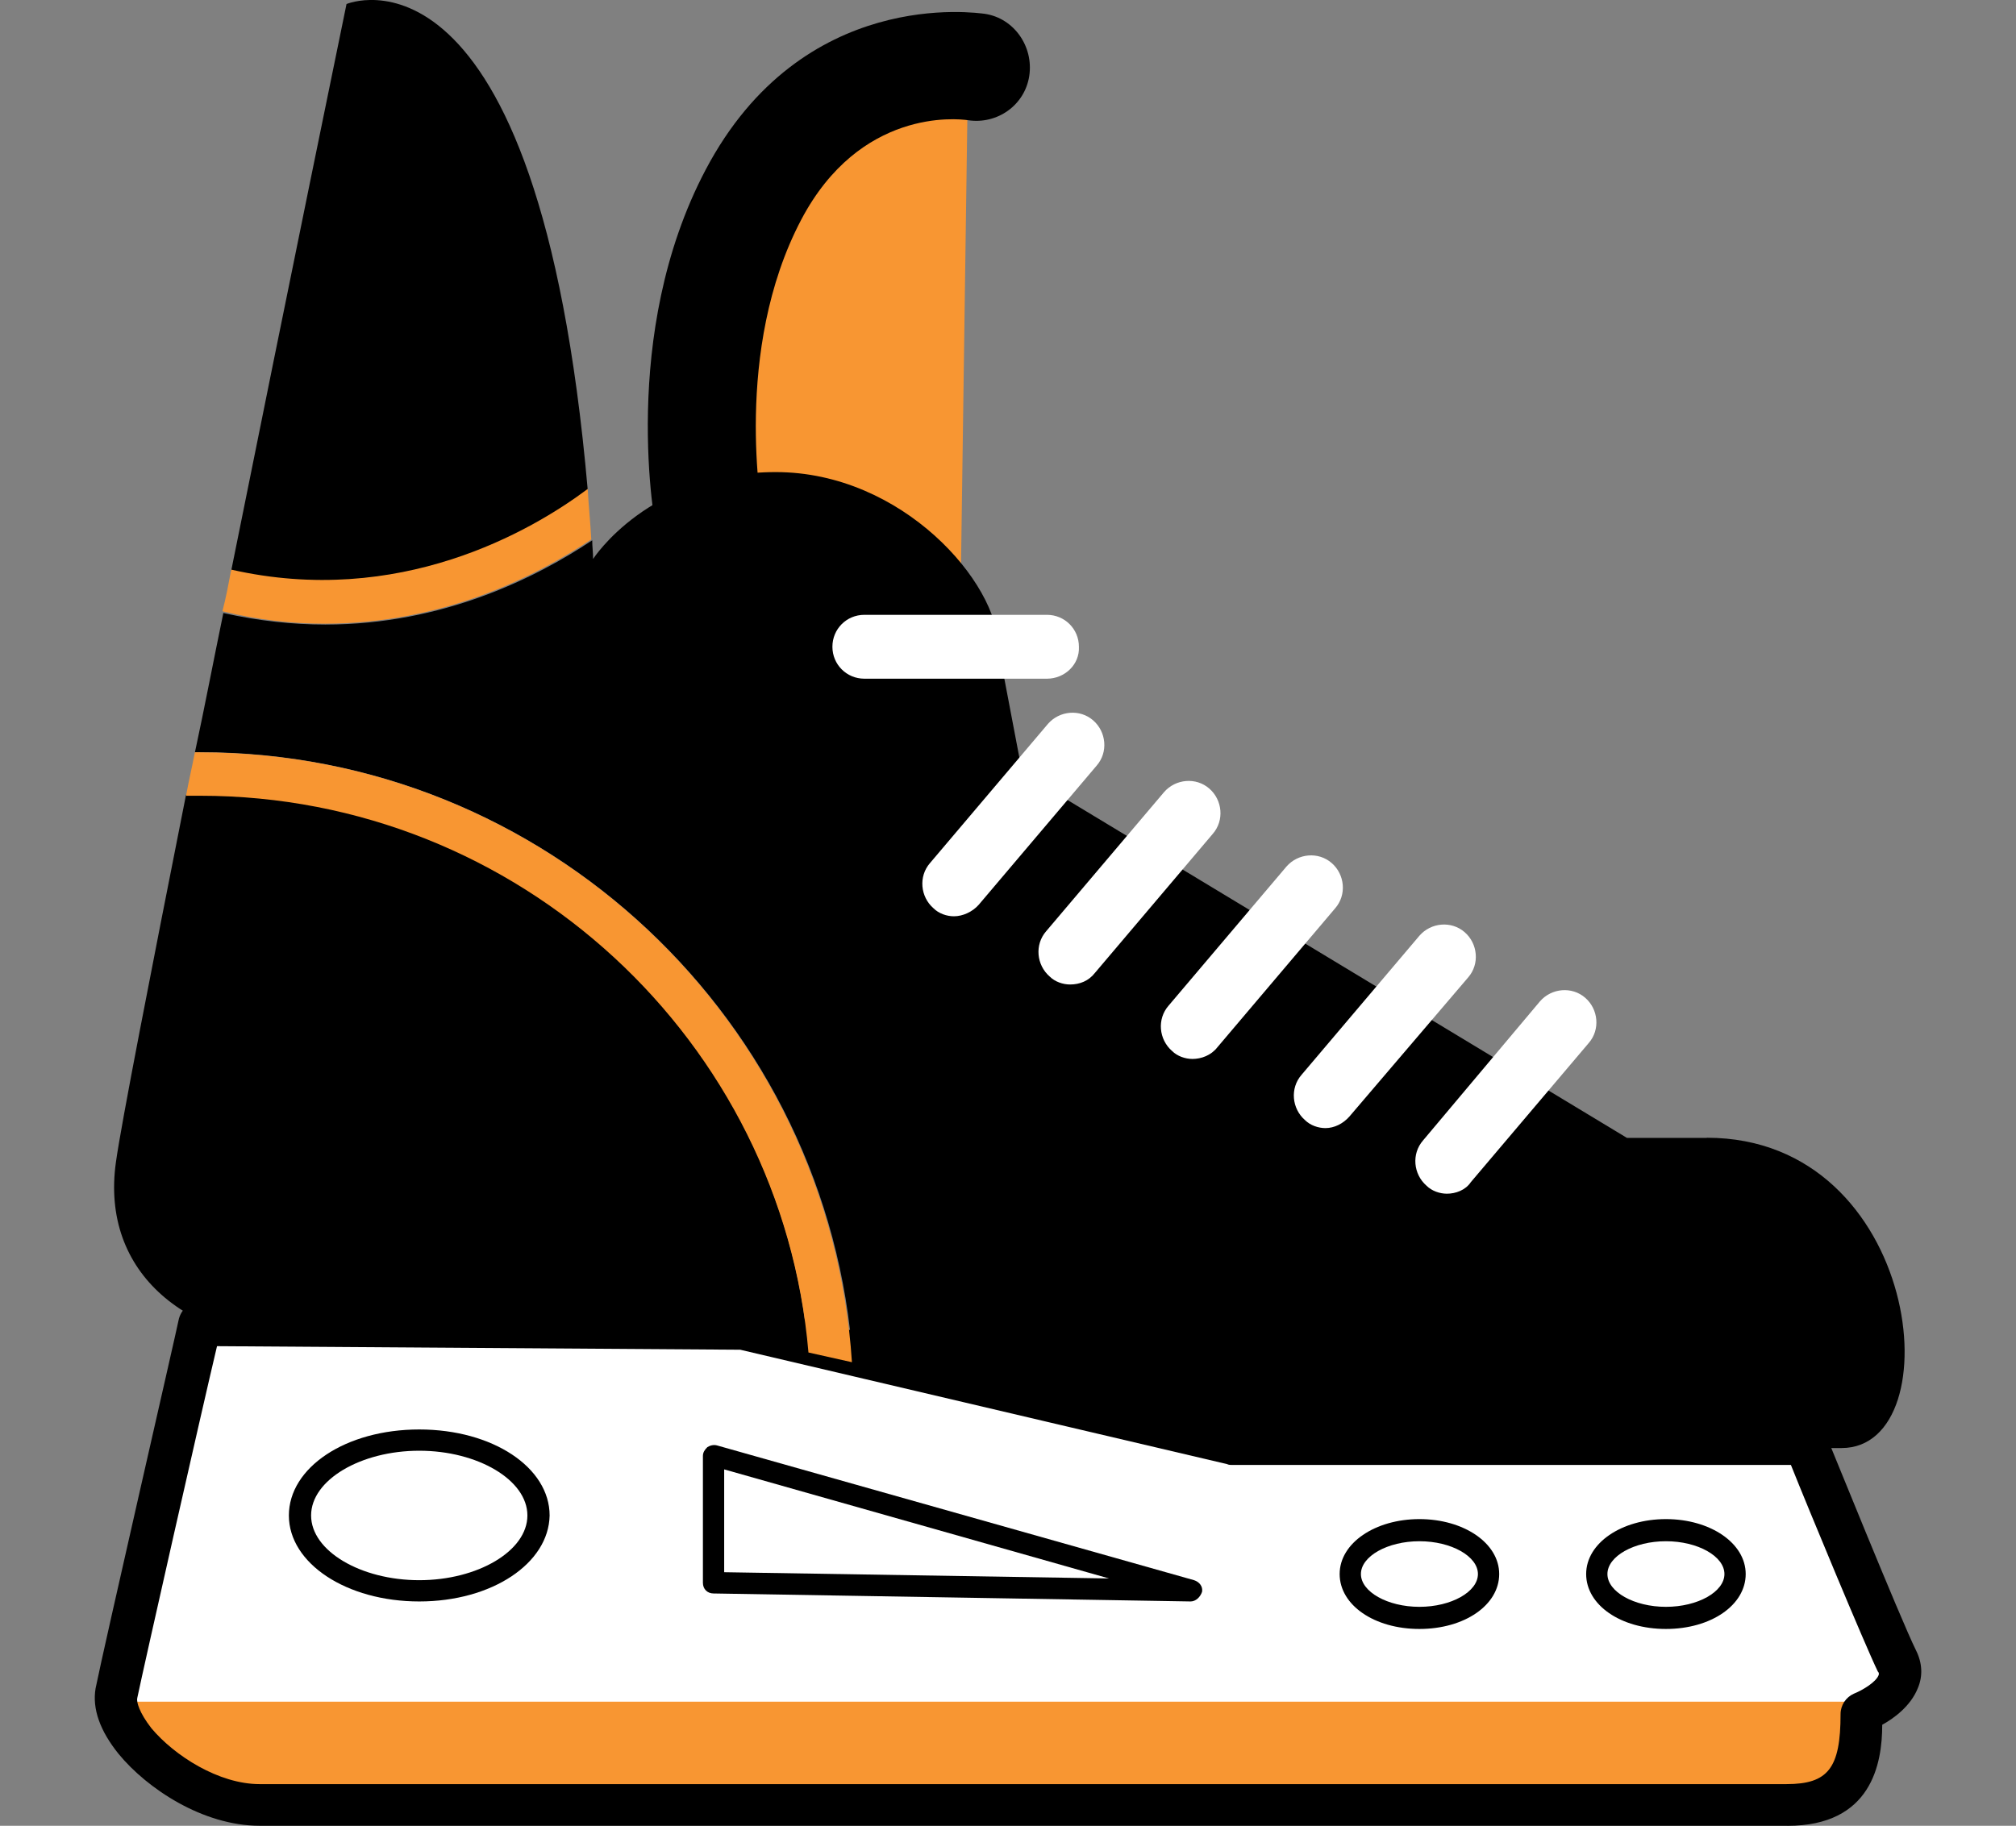 <?xml version="1.0" encoding="UTF-8"?><svg id="Layer_1" xmlns="http://www.w3.org/2000/svg" viewBox="0 0 255 231"><rect x="0" y="0" width="255" height="231" fill="#808080" stroke="none"/><defs><style>.cls-1{fill:#f89632;}.cls-2{fill:#fff;}</style></defs><path class="cls-2" d="M25.32,167.63s-9.53,41.61-10.54,46.66c-1.01,5.05,9.08,14.02,18.06,14.02H225.97c8.08,0,9.53-5.05,9.53-11.55,0,0,6.51-2.47,4.49-6.51-2.02-4.04-11.55-27.59-11.55-27.59h-72.45l-61.91-14.58-68.75-.45h0Z"/><path d="M226.09,229.88H32.84c-6.73,0-13.57-4.49-16.94-8.64-2.13-2.58-3.03-5.16-2.69-7.29,1.01-4.93,10.21-44.98,10.54-46.77,.11-.67,.79-1.23,1.46-1.12l68.87,.45h.34l61.69,14.47h72.23c.67,0,1.12,.34,1.35,.9,.11,.22,9.53,23.55,11.55,27.48,.67,1.23,.67,2.58,.22,3.81-.9,2.24-3.25,3.59-4.6,4.26,.11,6.17-1.57,12.45-10.77,12.45h0ZM26.56,169.09c-1.57,6.84-9.42,41.05-10.32,45.42-.22,1.12,.56,2.92,2.02,4.71,3.03,3.7,9.08,7.51,14.58,7.51H225.97c5.94,0,8.08-2.58,8.08-9.98,0-.67,.34-1.23,1.01-1.46,.79-.34,3.25-1.57,3.81-3.03,.22-.45,.11-.9-.11-1.46-1.79-3.59-9.42-22.32-11.22-26.81h-71.78l-61.69-14.47-67.52-.45h0Z"/><path d="M150.6,202.62h0l-60.34-1.01c-.79,0-1.35-.56-1.35-1.35v-16.04c0-.45,.22-.79,.56-1.12,.34-.22,.79-.34,1.23-.22l60.34,17.05c.67,.22,1.12,.79,1.01,1.46-.22,.67-.79,1.23-1.46,1.23h0Zm-59-3.7l48.68,.79-48.68-13.8v13.01Z"/><path d="M53.03,202.62c-9.2,0-16.49-4.82-16.49-10.88s7.18-10.88,16.49-10.88,16.49,4.82,16.49,10.88c-.11,6.06-7.29,10.88-16.49,10.88Zm0-19.07c-7.4,0-13.68,3.7-13.68,8.19s6.28,8.19,13.68,8.19,13.68-3.7,13.68-8.19-6.28-8.19-13.68-8.19Z"/><path d="M179.54,206.1c-5.72,0-10.09-3.03-10.09-6.95s4.49-6.95,10.09-6.95,10.09,3.03,10.09,6.95-4.37,6.95-10.09,6.95Zm0-11.1c-4.04,0-7.4,1.91-7.4,4.15s3.36,4.15,7.4,4.15,7.4-1.91,7.4-4.15-3.36-4.15-7.4-4.15Z"/><path d="M210.72,206.1c-5.72,0-10.09-3.03-10.09-6.95s4.49-6.95,10.09-6.95,10.09,3.03,10.09,6.95-4.37,6.95-10.09,6.95Zm0-11.1c-4.04,0-7.4,1.91-7.4,4.15s3.36,4.15,7.4,4.15,7.4-1.91,7.4-4.15-3.36-4.15-7.4-4.15Z"/><path class="cls-1" d="M32.84,228.31H225.97c8.08,0,9.53-5.05,9.53-11.55,0,0,.67-.22,1.46-.79v-.67H14.67c.34,5.16,9.76,13.01,18.17,13.01Z"/><path d="M226.09,231H32.84c-7.18,0-14.24-4.71-17.83-9.08-2.36-2.92-3.36-5.72-2.92-8.3,1.01-5.05,10.21-45.09,10.54-46.77,.34-1.23,1.35-2.13,2.69-2.13h0l68.87,.45c.22,0,.45,0,.56,.11l61.57,14.47h72.12c1.12,0,2.13,.67,2.47,1.68,.11,.22,9.53,23.55,11.44,27.37,.79,1.57,.9,3.25,.22,4.82-.9,2.24-3.03,3.81-4.49,4.6,0,4.93-1.35,12.79-12,12.79h0ZM27.45,170.32c-2.02,8.52-9.2,40.26-10.09,44.53-.11,.45,.22,1.79,1.79,3.81,2.92,3.48,8.52,7.07,13.68,7.07H225.97c5.27,0,6.84-2.02,6.84-8.86,0-1.12,.67-2.13,1.68-2.58,1.12-.45,2.8-1.46,3.14-2.36,0-.11,.11-.22-.11-.45-1.68-3.48-8.75-20.52-10.99-26.13h-70.66c-.22,0-.45,0-.67-.11l-61.57-14.47-66.17-.45Z"/><path class="cls-1" d="M122.45,8.48s-19.07,4.04-27.14,16.04c-8.08,12.11-7.07,52.27-7.07,52.27l33.2,3.03,1.01-71.33h0Z"/><g><path d="M74.34,61.98C68.06-9.8,43.83,.51,43.83,.51c0,0-7.29,35.44-14.58,71.67,21.31,4.71,37.91-4.82,45.09-10.21Z"/><path d="M39.79,170.1h58.32l4.15,.9c-3.36-39.37-36.56-70.44-76.94-70.44h-1.79c-4.49,22.66-8.19,41.61-8.86,46.43-2.02,14.13,9.08,23.1,25.12,23.1Z"/><path d="M215.88,143.97h-10.09l-76.49-46.21-3.03-15.93h0c0-8.08-12.11-22.1-28.15-22.1s-23.1,10.99-23.1,10.99c0-.79-.11-1.57-.11-2.36-7.07,4.71-18.84,10.66-33.76,10.66h0c-4.04,0-8.41-.45-12.9-1.46-1.23,5.94-2.36,11.89-3.59,17.61h.67c43.74,0,79.63,34.1,82.55,77.05l50.7,10.99h74.36c14.13,0,10.09-39.26-17.05-39.26Z"/><path class="cls-1" d="M41.03,78.91c14.92,0,26.69-5.94,33.76-10.66-.11-2.13-.34-4.26-.45-6.39-7.18,5.38-23.89,15.03-45.09,10.21-.34,1.79-.67,3.59-1.12,5.27,4.6,1.12,8.86,1.57,12.9,1.57h0Z"/><path class="cls-1" d="M25.32,95.18h-.67c-.34,1.79-.79,3.7-1.12,5.5h1.79c40.38,0,73.58,31.07,76.94,70.44l5.5,1.23c-2.8-43.07-38.69-77.16-82.44-77.16Z"/></g><path d="M89.7,72.97c-3.14,0-5.94-2.24-6.62-5.38-.22-1.01-4.82-25.24,6.17-46.1C101.48-1.73,123.57,1.64,124.58,1.75c3.7,.56,6.17,4.15,5.61,7.85s-4.04,6.17-7.74,5.61c-1.46-.22-13.68-1.46-21.09,12.56-8.75,16.6-4.93,37.01-4.93,37.24,.67,3.7-1.68,7.18-5.38,7.96h-1.35Z"/><path class="cls-2" d="M132.43,85.87h-23.1c-2.24,0-4.04-1.79-4.04-4.04s1.79-4.04,4.04-4.04h23.1c2.24,0,4.04,1.79,4.04,4.04,.11,2.24-1.79,4.04-4.04,4.04Z"/><path class="cls-2" d="M120.66,115.93c-.9,0-1.91-.34-2.58-1.01-1.68-1.46-1.91-4.04-.45-5.72l14.92-17.61c1.46-1.68,4.04-1.91,5.72-.45,1.68,1.46,1.91,4.04,.45,5.72l-14.92,17.61c-.79,.9-2.02,1.46-3.14,1.46Z"/><path class="cls-2" d="M135.35,124.56c-.9,0-1.91-.34-2.58-1.01-1.68-1.46-1.91-4.04-.45-5.72l14.92-17.61c1.46-1.68,4.04-1.91,5.72-.45,1.68,1.46,1.91,4.04,.45,5.72l-14.92,17.61c-.79,1.01-1.91,1.46-3.14,1.46Z"/><path class="cls-2" d="M150.83,133.98c-.9,0-1.91-.34-2.58-1.01-1.68-1.46-1.91-4.04-.45-5.72l14.92-17.61c1.46-1.68,4.04-1.91,5.72-.45,1.68,1.46,1.91,4.04,.45,5.72l-14.92,17.61c-.79,1.01-2.02,1.46-3.14,1.46Z"/><path class="cls-2" d="M167.65,142.73c-.9,0-1.91-.34-2.58-1.01-1.68-1.46-1.91-4.04-.45-5.72l14.92-17.61c1.46-1.68,4.04-1.91,5.72-.45,1.68,1.46,1.91,4.04,.45,5.72l-15.03,17.61c-.79,.9-1.91,1.46-3.03,1.46Z"/><path class="cls-2" d="M183.02,151.03c-.9,0-1.91-.34-2.58-1.01-1.68-1.46-1.91-4.04-.45-5.72l14.8-17.61c1.46-1.68,4.04-1.91,5.72-.45,1.68,1.46,1.91,4.04,.45,5.72l-14.92,17.61c-.67,1.01-1.91,1.46-3.03,1.46Z"/></svg>